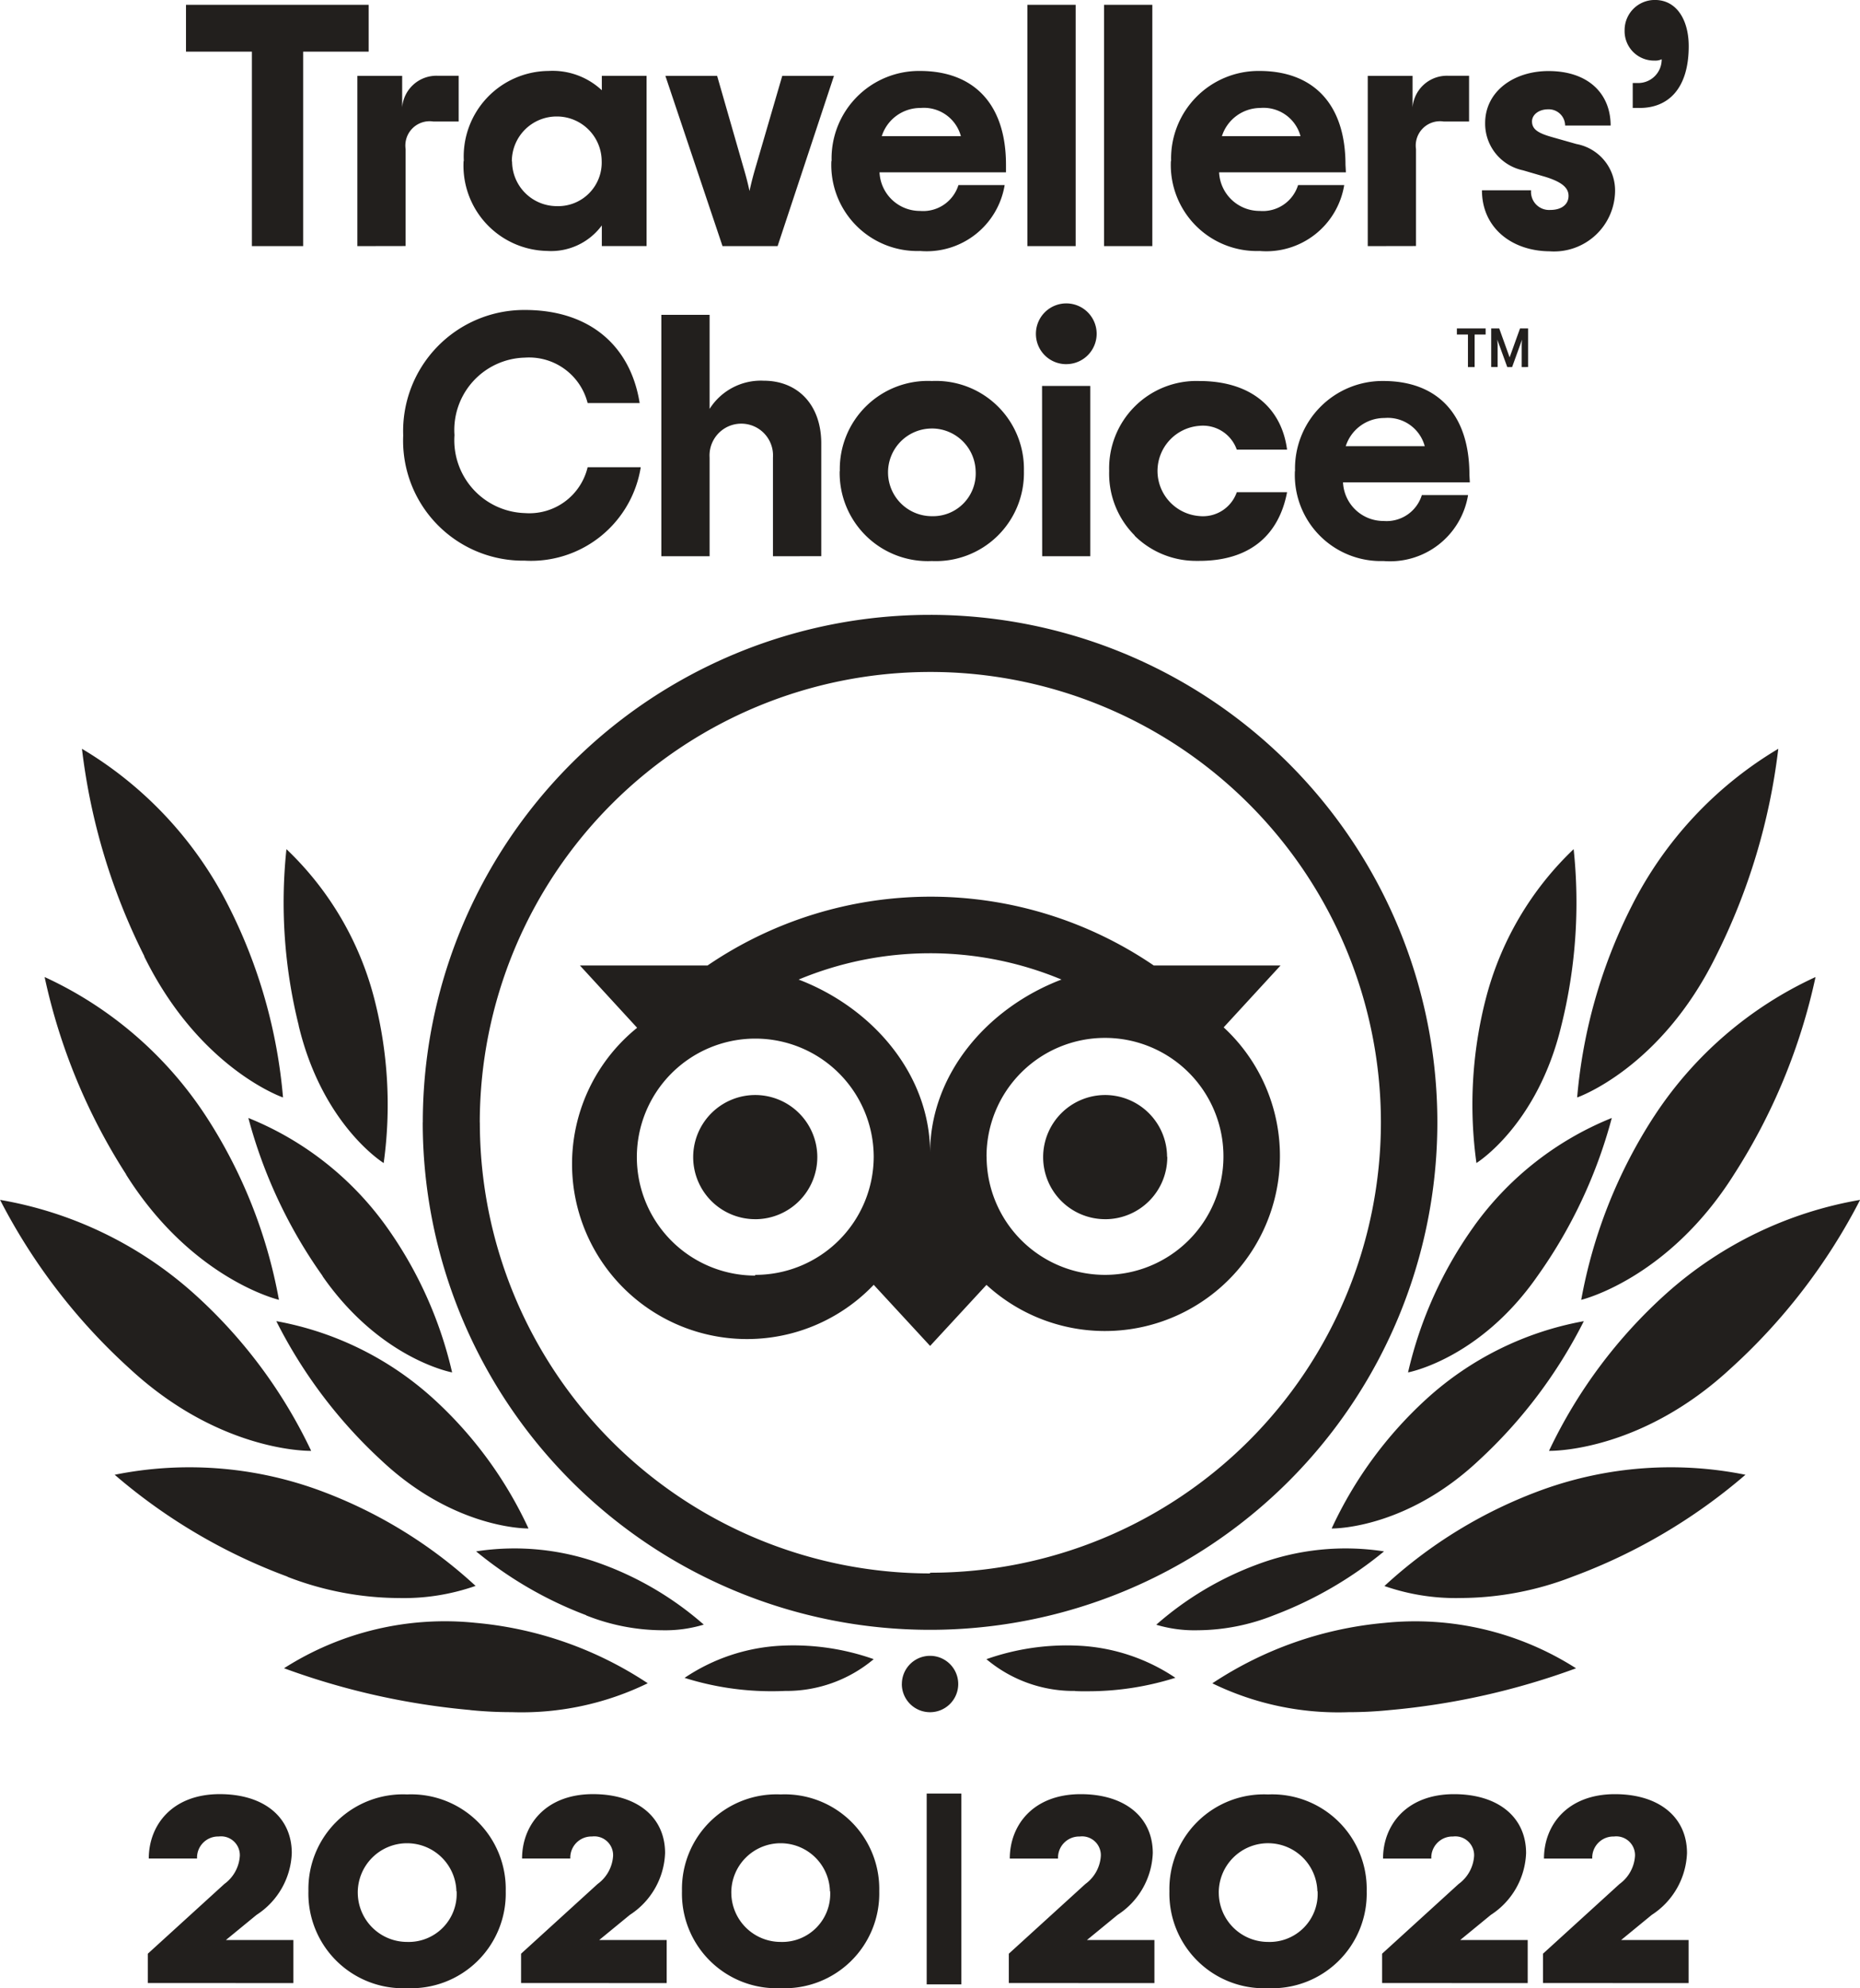 <svg xmlns="http://www.w3.org/2000/svg" width="107.266" height="114.614" viewBox="0 0 107.266 114.614"><g transform="translate(-48 -38.741)"><path d="M-3118.56-1780.245a5.455,5.455,0,0,1,5.689-5.582,5.454,5.454,0,0,1,5.688,5.582,5.46,5.46,0,0,1-5.688,5.587A5.46,5.46,0,0,1-3118.56-1780.245Zm2.847.1a2.843,2.843,0,0,0,2.842,2.82,2.768,2.768,0,0,0,2.072-.832,2.757,2.757,0,0,0,.784-2.091h-.012a2.844,2.844,0,0,0-2.842-2.767h-.051A2.844,2.844,0,0,0-3115.714-1780.142Zm-30.957-.1a5.453,5.453,0,0,1,5.688-5.583,5.454,5.454,0,0,1,5.688,5.583,5.459,5.459,0,0,1-5.688,5.586A5.459,5.459,0,0,1-3146.671-1780.245Zm2.845.1a2.845,2.845,0,0,0,2.843,2.82,2.765,2.765,0,0,0,2.072-.832,2.768,2.768,0,0,0,.785-2.09h-.012a2.843,2.843,0,0,0-2.841-2.767h-.053A2.845,2.845,0,0,0-3143.826-1780.143Zm-24.388-.1a5.455,5.455,0,0,1,5.69-5.583,5.455,5.455,0,0,1,5.688,5.583,5.459,5.459,0,0,1-5.688,5.586A5.46,5.46,0,0,1-3168.214-1780.245Zm2.846.1a2.846,2.846,0,0,0,2.844,2.82,2.769,2.769,0,0,0,2.072-.832,2.77,2.77,0,0,0,.784-2.09h-.012a2.845,2.845,0,0,0-2.843-2.767h-.052A2.843,2.843,0,0,0-3165.368-1780.143Zm32.809,5.266v-11h2v11Zm35.542-.077v-1.69l4.413-4.018a2.168,2.168,0,0,0,.894-1.625,1.083,1.083,0,0,0-1.218-1.113,1.219,1.219,0,0,0-.9.364,1.226,1.226,0,0,0-.349.908h-2.783c0-1.926,1.349-3.713,4.091-3.713,2.527,0,4.157,1.308,4.157,3.4a4.437,4.437,0,0,1-2.032,3.559l-1.767,1.45h3.892v2.483Zm-9.279,0v-1.69l4.412-4.018a2.17,2.17,0,0,0,.895-1.625,1.085,1.085,0,0,0-1.219-1.113,1.214,1.214,0,0,0-.9.364,1.22,1.22,0,0,0-.35.908h-2.783c0-1.926,1.349-3.713,4.092-3.713,2.527,0,4.157,1.308,4.157,3.4a4.436,4.436,0,0,1-2.032,3.559l-1.768,1.45h3.894v2.483Zm-21.527,0v-1.69l4.414-4.018a2.167,2.167,0,0,0,.893-1.625,1.084,1.084,0,0,0-1.219-1.113,1.22,1.22,0,0,0-.9.364,1.219,1.219,0,0,0-.349.908h-2.782c0-1.926,1.349-3.713,4.09-3.713,2.527,0,4.156,1.308,4.156,3.4a4.437,4.437,0,0,1-2.03,3.559l-1.768,1.45h3.892v2.483Zm-28.128,0v-1.69l4.414-4.019a2.167,2.167,0,0,0,.893-1.625,1.083,1.083,0,0,0-1.218-1.113,1.221,1.221,0,0,0-.9.364,1.222,1.222,0,0,0-.349.908h-2.782c0-1.926,1.349-3.714,4.09-3.714,2.527,0,4.157,1.308,4.157,3.4a4.437,4.437,0,0,1-2.031,3.56l-1.768,1.45h3.892v2.483Zm-21.526,0v-1.69l4.413-4.019a2.168,2.168,0,0,0,.894-1.625,1.084,1.084,0,0,0-1.219-1.113,1.218,1.218,0,0,0-.9.364,1.218,1.218,0,0,0-.348.908h-2.784c0-1.926,1.349-3.714,4.092-3.714,2.526,0,4.155,1.308,4.155,3.4a4.432,4.432,0,0,1-2.031,3.56l-1.768,1.45h3.892v2.483Zm61.393-17.278a21.421,21.421,0,0,1,9.926-3.482,17.234,17.234,0,0,1,11.047,2.617,41.914,41.914,0,0,1-10.743,2.409,23.736,23.736,0,0,1-2.38.121A16.6,16.6,0,0,1-3116.085-1792.233Zm-17.906.041a1.624,1.624,0,0,1,1.625-1.625,1.625,1.625,0,0,1,1.625,1.625,1.624,1.624,0,0,1-1.625,1.625A1.624,1.624,0,0,1-3133.992-1792.192Zm-24.887,1.5a41.928,41.928,0,0,1-10.743-2.409,17.233,17.233,0,0,1,11.047-2.617,21.426,21.426,0,0,1,9.927,3.482,16.6,16.6,0,0,1-7.852,1.666A23.736,23.736,0,0,1-3158.879-1790.689Zm34.87-1.1a7.811,7.811,0,0,1-5.107-1.832,13.948,13.948,0,0,1,5.335-.776,10.932,10.932,0,0,1,5.562,1.849,16.7,16.7,0,0,1-5.033.777C-3123.5-1791.769-3123.756-1791.775-3124.009-1791.786Zm-22.505-.76a10.934,10.934,0,0,1,5.562-1.849,13.948,13.948,0,0,1,5.335.776,7.811,7.811,0,0,1-5.107,1.832c-.253.011-.5.017-.757.017A16.7,16.7,0,0,1-3146.514-1792.545Zm27.2-3.064a18.555,18.555,0,0,1,5.814-3.466,14.511,14.511,0,0,1,7.313-.756,22.441,22.441,0,0,1-6.351,3.681,12.022,12.022,0,0,1-4.381.866A7.668,7.668,0,0,1-3119.315-1795.609Zm-32.88-.541a22.441,22.441,0,0,1-6.351-3.681,14.511,14.511,0,0,1,7.313.756,18.574,18.574,0,0,1,5.815,3.466,7.668,7.668,0,0,1-2.4.325A12.026,12.026,0,0,1-3152.2-1796.15Zm-9.426-28.414a29.254,29.254,0,0,1,29.254-29.255,29.254,29.254,0,0,1,29.255,29.255,29.255,29.255,0,0,1-29.255,29.255A29.255,29.255,0,0,1-3161.621-1824.564Zm3.29.013a25.985,25.985,0,0,0,25.964,25.991v-.041a25.982,25.982,0,0,0,26-25.963,25.983,25.983,0,0,0-25.99-25.963A25.985,25.985,0,0,0-3158.331-1824.55Zm52.175,26.71a27.011,27.011,0,0,1,9.123-5.55,21.8,21.8,0,0,1,11.689-.857,32.563,32.563,0,0,1-9.971,5.875,17.955,17.955,0,0,1-6.42,1.23A12.515,12.515,0,0,1-3106.156-1797.84Zm-63.263-.532a32.579,32.579,0,0,1-9.971-5.875,21.806,21.806,0,0,1,11.69.857,27.012,27.012,0,0,1,9.122,5.55,12.515,12.515,0,0,1-4.421.7A17.954,17.954,0,0,1-3169.418-1798.372Zm60.212-2.779a23.37,23.37,0,0,1,5.485-7.481,18.314,18.314,0,0,1,9.057-4.469,28.08,28.08,0,0,1-6.074,8.042c-4.081,3.827-8.108,3.909-8.445,3.909Zm-46.342,0c-.337,0-4.365-.082-8.446-3.909a28.08,28.08,0,0,1-6.074-8.042,18.317,18.317,0,0,1,9.057,4.469,23.38,23.38,0,0,1,5.485,7.481Zm58.876-4.474a28.687,28.687,0,0,1,6.8-9.1,22.444,22.444,0,0,1,11.141-5.368,34.3,34.3,0,0,1-7.5,9.751c-4.977,4.593-9.878,4.717-10.394,4.717Zm-71.433,0c-.516,0-5.417-.124-10.394-4.717a34.3,34.3,0,0,1-7.5-9.751,22.44,22.44,0,0,1,11.141,5.368,28.687,28.687,0,0,1,6.8,9.1Zm67.135-12.99a18.119,18.119,0,0,1,7.919-6.2,28.226,28.226,0,0,1-4.283,9.11c-3.34,4.8-7.467,5.558-7.467,5.558A23.5,23.5,0,0,1-3100.971-1818.615Zm-66.428,2.91a28.25,28.25,0,0,1-4.282-9.11,18.121,18.121,0,0,1,7.918,6.2,23.518,23.518,0,0,1,3.832,8.468S-3164.059-1810.907-3167.4-1815.705Zm31.782.508a10.094,10.094,0,0,1-10.107,2.731,10.093,10.093,0,0,1-7.091-7.7,10.093,10.093,0,0,1,3.554-9.848l-3.3-3.592h7.362a22.853,22.853,0,0,1,25.732,0h7.313l-3.281,3.568a10.094,10.094,0,0,1,.583,14.245,10.1,10.1,0,0,1-14.262.6l-3.25,3.519Zm-6.854-14.193a6.831,6.831,0,0,0-6.806,6.843,6.83,6.83,0,0,0,6.83,6.818l-.013-.041a6.825,6.825,0,0,0,4.838-1.994,6.824,6.824,0,0,0,2.005-4.833,6.83,6.83,0,0,0-6.829-6.793Zm13.364,6.788a6.83,6.83,0,0,0,6.829,6.832,6.83,6.83,0,0,0,6.83-6.827,6.83,6.83,0,0,0-6.828-6.834h0A6.829,6.829,0,0,0-3129.107-1822.6Zm-10.842-10.193c4.311,1.65,7.583,5.505,7.583,10,0-4.494,3.25-8.349,7.578-10a19.714,19.714,0,0,0-7.58-1.515A19.714,19.714,0,0,0-3139.949-1832.8Zm49.327,7.9a22.183,22.183,0,0,1,9.32-8.045,34.423,34.423,0,0,1-4.7,11.377c-3.807,6.05-8.813,7.232-8.813,7.232A28.822,28.822,0,0,1-3090.622-1824.9Zm-88.109,3.331a34.426,34.426,0,0,1-4.7-11.376,22.19,22.19,0,0,1,9.32,8.045,28.807,28.807,0,0,1,4.193,10.563S-3174.924-1815.514-3178.731-1821.565Zm56.462,2.584a3.578,3.578,0,0,1-3.577-3.58,3.58,3.58,0,0,1,3.579-3.578,3.579,3.579,0,0,1,3.568,3.542l.012.042a3.579,3.579,0,0,1-3.579,3.575Zm-20.182,0a3.578,3.578,0,0,1-3.577-3.58,3.58,3.58,0,0,1,3.579-3.578,3.583,3.583,0,0,1,3.579,3.542v.042a3.579,3.579,0,0,1-3.579,3.575Zm42.117-12.644a18.138,18.138,0,0,1,5.082-8.687,29.3,29.3,0,0,1-.706,10.158c-1.374,5.761-4.9,7.935-4.9,7.935A24.521,24.521,0,0,1-3100.333-1831.625Zm-68.444,1.471a29.3,29.3,0,0,1-.707-10.158,18.137,18.137,0,0,1,5.083,8.688,24.517,24.517,0,0,1,.525,9.406S-3167.4-1824.393-3168.777-1830.154Zm76.9-6.932a22.165,22.165,0,0,1,8.428-9.012,36.074,36.074,0,0,1-3.6,11.961c-3.194,6.489-8,8.139-8,8.139A30.061,30.061,0,0,1-3091.878-1837.085Zm-85.8,2.949a36.048,36.048,0,0,1-3.6-11.961,22.162,22.162,0,0,1,8.427,9.012,30.038,30.038,0,0,1,3.169,11.088S-3174.489-1827.647-3177.682-1834.136Zm57.112-24.258a5.033,5.033,0,0,1-1.472-3.716,5.034,5.034,0,0,1,1.472-3.717,5.033,5.033,0,0,1,3.717-1.472c3.1,0,4.769,1.65,5.07,3.958h-2.9a2.068,2.068,0,0,0-2.165-1.373,2.613,2.613,0,0,0-2.407,2.6,2.612,2.612,0,0,0,2.407,2.6,2.066,2.066,0,0,0,2.165-1.373h2.9c-.459,2.4-2.068,3.957-5.07,3.957l-.157,0A5.032,5.032,0,0,1-3120.57-1858.394Zm9.247-3.717a5.041,5.041,0,0,1,1.441-3.675,5.047,5.047,0,0,1,3.646-1.514c3.1,0,4.969,1.89,4.969,5.408l.024.435h-7.313a2.332,2.332,0,0,0,2.345,2.227,2.125,2.125,0,0,0,2.2-1.491h2.666a4.559,4.559,0,0,1-4.876,3.8A4.959,4.959,0,0,1-3111.323-1862.111Zm2.929-1.43h4.551a2.207,2.207,0,0,0-2.324-1.625h0A2.335,2.335,0,0,0-3108.394-1863.541Zm-29.182,1.431a5.08,5.08,0,0,1,5.311-5.189,5.075,5.075,0,0,1,5.306,5.189,5.078,5.078,0,0,1-5.306,5.189A5.082,5.082,0,0,1-3137.576-1862.11Zm5.256-2.45a2.527,2.527,0,0,0-2.475,2.554,2.527,2.527,0,0,0,2.53,2.5,2.457,2.457,0,0,0,1.833-.748,2.464,2.464,0,0,0,.69-1.857h0a2.527,2.527,0,0,0-2.524-2.451Zm-23.458,7.618a6.917,6.917,0,0,1-6.977-7.216,6.982,6.982,0,0,1,7.017-7.236c3.738,0,6.095,2.068,6.619,5.367h-3a3.484,3.484,0,0,0-3.616-2.62,4.173,4.173,0,0,0-4.063,4.469,4.2,4.2,0,0,0,4.063,4.494,3.454,3.454,0,0,0,3.616-2.645h3.063a6.408,6.408,0,0,1-6.68,5.387Zm14.346-.256v-5.689a1.831,1.831,0,0,0-.876-1.688,1.834,1.834,0,0,0-1.9,0,1.837,1.837,0,0,0-.878,1.688v5.689h-2.783v-13.917h2.783v5.424a3.5,3.5,0,0,1,3.121-1.625c1.95,0,3.319,1.373,3.319,3.616v6.5Zm15.526,0-.007-9.816h2.782v9.816Zm27.654-10.905v-1.244a3.061,3.061,0,0,1,.021-.341l-.573,1.585h-.28l-.577-1.585a3.384,3.384,0,0,1,.02.341v1.244h-.37v-2.227h.463l.6,1.669.6-1.669h.464v2.227Zm-3.1,0v-1.874h-.638v-.353h1.658v.353h-.634v1.874Zm-23.17-.167a1.747,1.747,0,0,1-1.233-.509,1.743,1.743,0,0,1-.512-1.238,1.752,1.752,0,0,1,1.749-1.756,1.752,1.752,0,0,1,1.754,1.75,1.751,1.751,0,0,1-1.751,1.752Zm23.991-10.024h2.82a1.046,1.046,0,0,0,.292.821,1.045,1.045,0,0,0,.813.313c.658,0,1.056-.321,1.056-.813s-.438-.813-1.332-1.093l-1.292-.378a2.752,2.752,0,0,1-2.186-2.723c0-1.808,1.625-3,3.657-3,2.3,0,3.58,1.312,3.58,3.141h-2.625a.94.94,0,0,0-.29-.673.941.941,0,0,0-.685-.262c-.557,0-.934.321-.934.695,0,.459.357.679,1.133.9l1.43.406a2.724,2.724,0,0,1,2.227,2.727,3.521,3.521,0,0,1-3.775,3.457C-3098.809-1874.8-3100.536-1876.132-3100.536-1878.3Zm-58.729-1.69a4.935,4.935,0,0,1,4.876-5.189,4.157,4.157,0,0,1,3.083,1.113v-.833h2.58v9.816h-2.58v-1.191a3.634,3.634,0,0,1-3.161,1.471A4.919,4.919,0,0,1-3159.265-1879.988Zm2.783.024a2.584,2.584,0,0,0,2.581,2.58,2.507,2.507,0,0,0,1.859-.74,2.508,2.508,0,0,0,.728-1.865,2.584,2.584,0,0,0-2.583-2.563h-.013A2.584,2.584,0,0,0-3156.482-1879.964Zm38.007-.024a5.048,5.048,0,0,1,1.441-3.675,5.043,5.043,0,0,1,3.646-1.514c3.1,0,4.969,1.89,4.969,5.408l.024.435h-7.313a2.337,2.337,0,0,0,2.349,2.227,2.129,2.129,0,0,0,2.206-1.491h2.661a4.552,4.552,0,0,1-4.875,3.8A4.959,4.959,0,0,1-3118.475-1879.988Zm2.941-1.43H-3111a2.208,2.208,0,0,0-2.325-1.625A2.335,2.335,0,0,0-3115.534-1881.419Zm0,0h-.016Zm-22.521,1.43a5.044,5.044,0,0,1,1.441-3.675,5.045,5.045,0,0,1,3.647-1.514c3.1,0,4.969,1.89,4.969,5.408l0,.435h-7.293a2.332,2.332,0,0,0,2.344,2.227,2.131,2.131,0,0,0,2.207-1.491h2.666a4.559,4.559,0,0,1-4.876,3.8A4.961,4.961,0,0,1-3138.055-1879.988Zm2.905-1.43h4.551a2.208,2.208,0,0,0-2.324-1.625h0A2.333,2.333,0,0,0-3135.15-1881.419Zm28.015,6.339v-9.816h2.584v1.824a1.988,1.988,0,0,1,2.033-1.829l1.226,0v2.637h-1.471a1.4,1.4,0,0,0-1.589,1.592v5.587Zm-15.208,0v-13.912h2.784v13.912Zm-4.421,0v-13.912h2.784v13.912Zm-17.582,0-3.295-9.816h2.984l1.49,5.184c.178.6.28,1,.378,1.455.1-.46.2-.858.377-1.455l1.512-5.184h2.982l-3.251,9.816Zm-21.059,0v-9.816h2.585v1.824a1.982,1.982,0,0,1,2.031-1.829l1.227,0v2.637h-1.47a1.4,1.4,0,0,0-1.589,1.592v5.587Zm-6.082,0v-11.21h-3.8v-2.7h10.535v2.7h-3.778v11.21Zm79.633-7.968v-1.435h.26a1.354,1.354,0,0,0,1.41-1.369.851.851,0,0,1-.407.077,1.7,1.7,0,0,1-1.24-.5,1.7,1.7,0,0,1-.491-1.245,1.74,1.74,0,0,1,.508-1.24,1.74,1.74,0,0,1,1.239-.51c1.256,0,1.95,1.154,1.95,2.665,0,2.438-1.174,3.56-2.823,3.56Z" transform="translate(3234 1928.013)" fill="#221f1d"/></g></svg>